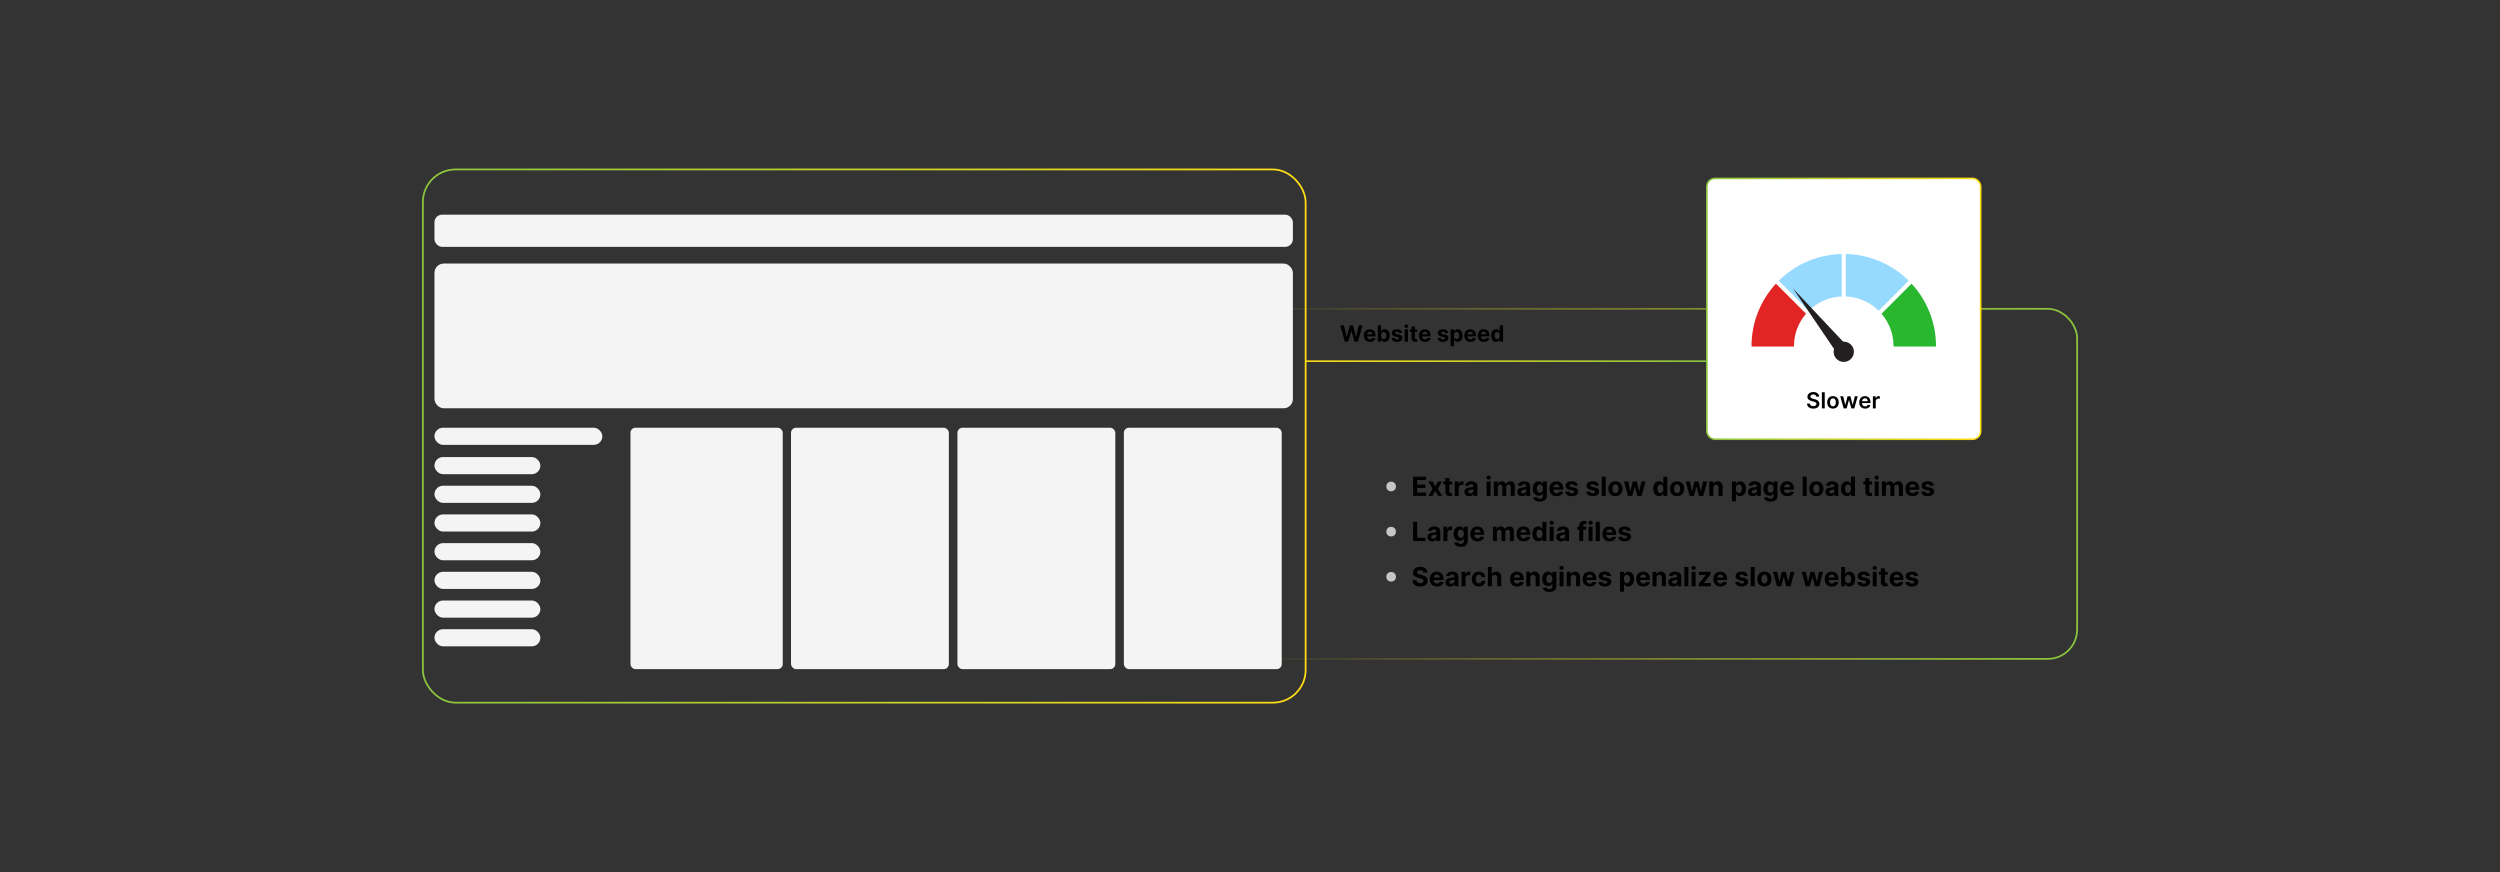 <?xml version="1.0" encoding="UTF-8"?><svg id="a" xmlns="http://www.w3.org/2000/svg" xmlns:xlink="http://www.w3.org/1999/xlink" viewBox="0 0 860 300"><rect x="0" y="0" width="860" height="300" fill="#333333" stroke="none"/><defs><linearGradient id="b" x1="428.713" y1="166.449" x2="714.837" y2="166.449" gradientUnits="userSpaceOnUse"><stop offset="0" stop-color="#ffdd15" stop-opacity="0"/><stop offset="1" stop-color="#8bc53f"/></linearGradient><linearGradient id="c" x1="586.885" y1="106.241" x2="681.62" y2="106.241" gradientUnits="userSpaceOnUse"><stop offset="0" stop-color="#8bc53f"/><stop offset="1" stop-color="#ffdd15"/></linearGradient><linearGradient id="d" x1="145.163" y1="150" x2="449.44" y2="150" xlink:href="#c"/><linearGradient id="e" x1="449.136" y1="124.244" x2="587.162" y2="124.244" gradientUnits="userSpaceOnUse"><stop offset="0" stop-color="#ffdd15"/><stop offset="1" stop-color="#8bc53f"/></linearGradient></defs><rect x="429.017" y="106.241" width="285.516" height="120.416" rx="10.093" ry="10.093" fill="none" stroke="url(#b)" stroke-miterlimit="10" stroke-width=".608"/><rect x="587.162" y="61.378" width="94.181" height="89.725" rx="2.736" ry="2.736" fill="#fff" stroke="url(#c)" stroke-miterlimit="10" stroke-width=".554"/><rect x="145.467" y="58.29" width="303.669" height="183.421" rx="11.244" ry="11.244" fill="none" stroke="url(#d)" stroke-miterlimit="10" stroke-width=".608"/><rect x="149.453" y="73.843" width="295.298" height="11.076" rx="2.639" ry="2.639" fill="#f4f4f4"/><rect x="149.453" y="90.665" width="295.298" height="49.786" rx="3.19" ry="3.19" fill="#f4f4f4"/><rect x="216.884" y="147.134" width="52.378" height="83.052" rx="1.735" ry="1.735" fill="#f4f4f4"/><rect x="272.109" y="147.134" width="54.301" height="83.052" rx="1.767" ry="1.767" fill="#f4f4f4"/><rect x="329.361" y="147.134" width="54.301" height="83.052" rx="1.767" ry="1.767" fill="#f4f4f4"/><rect x="386.613" y="147.134" width="54.301" height="83.052" rx="1.767" ry="1.767" fill="#f4f4f4"/><rect x="149.453" y="147.134" width="57.76" height="5.897" rx="2.949" ry="2.949" fill="#f4f4f4"/><rect x="149.453" y="157.223" width="36.436" height="5.897" rx="2.949" ry="2.949" fill="#f4f4f4"/><rect x="149.453" y="167.093" width="36.436" height="5.897" rx="2.949" ry="2.949" fill="#f4f4f4"/><rect x="149.453" y="176.963" width="36.436" height="5.897" rx="2.949" ry="2.949" fill="#f4f4f4"/><rect x="149.453" y="186.832" width="36.436" height="5.897" rx="2.949" ry="2.949" fill="#f4f4f4"/><rect x="149.453" y="196.702" width="36.436" height="5.897" rx="2.949" ry="2.949" fill="#f4f4f4"/><rect x="149.453" y="206.572" width="36.436" height="5.897" rx="2.949" ry="2.949" fill="#f4f4f4"/><rect x="149.453" y="216.442" width="36.436" height="5.897" rx="2.949" ry="2.949" fill="#f4f4f4"/><path d="M610.927,97.58l10.341,10.341c-2.583,3-4.151,6.903-4.151,11.174v.106h-14.597v-.106c0-8.308,3.183-15.861,8.407-21.515Z" fill="#e22424"/><path d="M611.901,96.563c5.583-5.527,13.2-9.007,21.642-9.19v14.604c-4.405.176-8.379,2.019-11.315,4.913l-10.327-10.327Z" fill="#97daff"/><path d="M656.597,96.563l-10.327,10.327c-2.936-2.894-6.91-4.736-11.315-4.913v-14.604c8.442.183,16.066,3.663,21.642,9.19Z" fill="#97daff"/><path d="M665.985,119.094v.106h-14.604v-.106c0-4.27-1.56-8.174-4.151-11.174l10.348-10.341c5.223,5.654,8.407,13.207,8.407,21.515Z" fill="#29b72f"/><circle cx="634.253" cy="121.014" r="3.489" fill="#231f20"/><polygon points="631.09 120.308 616.797 99.233 634.252 117.774 631.09 120.308" fill="#231f20"/><path d="M462.622,117.525l-1.606-5.612h1.297l.929,3.899h.047l1.024-3.899h1.11l1.022,3.907h.05l.929-3.907h1.296l-1.605,5.612h-1.156l-1.068-3.669h-.044l-1.066,3.669h-1.156Z"/><path d="M471.248,117.607c-.433,0-.805-.088-1.116-.264s-.552-.427-.72-.751-.252-.709-.252-1.152c0-.433.084-.813.252-1.14.168-.327.405-.582.711-.765.307-.183.666-.274,1.079-.274.277,0,.536.044.776.133s.45.222.63.398c.181.177.32.4.421.667s.15.581.15.939v.321h-3.554v-.724h2.455c0-.168-.036-.317-.109-.447-.073-.129-.174-.231-.303-.305-.129-.074-.278-.111-.448-.111-.177,0-.334.041-.47.122-.136.082-.242.19-.319.326s-.116.287-.118.454v.688c0,.208.039.388.117.54.077.151.188.269.33.351.143.083.311.123.507.123.13,0,.248-.019.356-.055.107-.037.199-.092.276-.165.077-.073.135-.163.176-.269l1.079.071c-.055.259-.167.485-.336.678-.169.192-.386.342-.651.449-.267.107-.572.16-.92.16Z"/><path d="M473.963,117.525v-5.612h1.168v2.11h.035c.052-.113.126-.229.224-.347s.226-.216.384-.296.354-.119.591-.119c.307,0,.59.08.849.24.26.16.467.4.622.721.155.32.233.722.233,1.204,0,.47-.075.866-.227,1.188-.15.322-.355.566-.613.731-.259.166-.548.248-.867.248-.227,0-.419-.037-.577-.112-.158-.075-.287-.169-.388-.284-.101-.114-.177-.23-.231-.347h-.052v.674h-1.151ZM475.106,115.421c0,.251.034.469.103.655.069.186.17.331.302.435.132.103.291.155.479.155.19,0,.351-.053.482-.158.131-.105.231-.251.3-.439.068-.187.102-.403.102-.648,0-.243-.033-.457-.102-.641-.067-.185-.167-.329-.298-.433-.132-.104-.294-.156-.485-.156-.19,0-.351.05-.481.151-.13.101-.231.243-.3.427-.069.185-.103.402-.103.652Z"/><path d="M482.346,114.517l-1.068.066c-.019-.091-.058-.174-.118-.248-.06-.074-.14-.133-.237-.178s-.214-.067-.349-.067c-.182,0-.334.038-.458.113-.124.076-.186.177-.186.303,0,.1.04.185.121.255.08.069.218.125.413.167l.762.153c.409.084.715.219.916.406.2.186.301.431.301.734,0,.276-.08.518-.242.726-.162.208-.383.37-.663.486s-.604.174-.969.174c-.558,0-1.001-.116-1.33-.349-.33-.233-.523-.55-.58-.952l1.148-.06c.034.17.118.299.252.388.134.089.305.133.513.133.204,0,.369-.04.494-.119.125-.079.189-.182.19-.308-.002-.106-.046-.193-.134-.262s-.223-.121-.405-.158l-.73-.145c-.411-.082-.717-.225-.916-.428-.2-.203-.301-.461-.301-.775,0-.27.074-.503.221-.699.147-.195.354-.346.622-.452s.581-.159.941-.159c.531,0,.95.112,1.257.337.306.225.484.531.535.918Z"/><path d="M483.765,112.774c-.173,0-.321-.058-.444-.173-.124-.115-.185-.254-.185-.416s.062-.302.186-.418c.124-.116.273-.174.443-.174.174,0,.322.058.445.173.124.115.185.254.185.416s-.061.302-.185.417c-.123.116-.272.174-.445.174ZM483.179,117.525v-4.209h1.167v4.209h-1.167Z"/><path d="M487.518,113.316v.877h-2.535v-.877h2.535ZM485.558,112.308h1.168v3.924c0,.108.016.191.049.251.033.059.079.101.139.124s.128.036.207.036c.055,0,.109-.005.164-.015.055-.01.097-.018.126-.023l.184.869c-.059.019-.141.04-.246.065-.106.025-.235.04-.387.045-.281.011-.527-.026-.738-.112s-.375-.219-.492-.4c-.117-.181-.175-.409-.173-.685v-4.077Z"/><path d="M490.193,117.607c-.433,0-.805-.088-1.116-.264s-.552-.427-.72-.751-.252-.709-.252-1.152c0-.433.084-.813.252-1.14.168-.327.405-.582.711-.765.307-.183.666-.274,1.079-.274.277,0,.536.044.776.133s.45.222.63.398c.181.177.32.4.421.667s.15.581.15.939v.321h-3.554v-.724h2.455c0-.168-.036-.317-.109-.447-.073-.129-.174-.231-.303-.305-.129-.074-.278-.111-.448-.111-.177,0-.334.041-.47.122-.136.082-.242.19-.319.326s-.116.287-.118.454v.688c0,.208.039.388.117.54.077.151.188.269.33.351.143.083.311.123.507.123.13,0,.248-.019.356-.055.107-.037.199-.092.276-.165.077-.073.135-.163.176-.269l1.079.071c-.055.259-.167.485-.336.678-.169.192-.386.342-.651.449-.267.107-.572.16-.92.16Z"/><path d="M498.179,114.517l-1.068.066c-.019-.091-.058-.174-.118-.248-.06-.074-.14-.133-.237-.178s-.214-.067-.349-.067c-.182,0-.334.038-.458.113-.124.076-.186.177-.186.303,0,.1.04.185.121.255.08.069.218.125.413.167l.762.153c.409.084.715.219.916.406.2.186.301.431.301.734,0,.276-.08.518-.242.726-.162.208-.383.37-.663.486s-.604.174-.969.174c-.558,0-1.001-.116-1.33-.349-.33-.233-.523-.55-.58-.952l1.148-.06c.034.17.118.299.252.388.134.089.305.133.513.133.204,0,.369-.04.494-.119.125-.079.189-.182.19-.308-.002-.106-.046-.193-.134-.262s-.223-.121-.405-.158l-.73-.145c-.411-.082-.717-.225-.916-.428-.2-.203-.301-.461-.301-.775,0-.27.074-.503.221-.699.147-.195.354-.346.622-.452s.581-.159.941-.159c.531,0,.95.112,1.257.337.306.225.484.531.535.918Z"/><path d="M499.012,119.103v-5.787h1.151v.707h.052c.051-.113.125-.229.224-.347.098-.118.226-.216.383-.296.158-.08.355-.119.591-.119.307,0,.59.08.85.24.26.16.467.4.622.721.155.32.232.722.232,1.204,0,.47-.075.866-.226,1.188s-.355.566-.614.731c-.258.166-.547.248-.867.248-.227,0-.419-.037-.576-.112-.158-.075-.288-.169-.388-.284-.101-.114-.178-.23-.231-.347h-.036v2.252h-1.167ZM500.154,115.421c0,.251.035.469.104.655.069.186.17.331.301.435.132.103.292.155.479.155.19,0,.352-.053.482-.158.132-.105.231-.251.301-.439.068-.187.102-.403.102-.648,0-.243-.034-.457-.102-.641s-.167-.329-.299-.433-.293-.156-.485-.156c-.19,0-.35.05-.48.151s-.231.243-.3.427c-.069.185-.104.402-.104.652Z"/><path d="M505.81,117.607c-.433,0-.805-.088-1.116-.264s-.552-.427-.72-.751-.252-.709-.252-1.152c0-.433.084-.813.252-1.14.168-.327.405-.582.711-.765.307-.183.666-.274,1.079-.274.277,0,.536.044.776.133s.45.222.63.398c.181.177.32.4.421.667s.15.581.15.939v.321h-3.554v-.724h2.455c0-.168-.036-.317-.109-.447-.073-.129-.174-.231-.303-.305-.129-.074-.278-.111-.448-.111-.177,0-.334.041-.47.122-.136.082-.242.19-.319.326s-.116.287-.118.454v.688c0,.208.039.388.117.54.077.151.188.269.33.351.143.083.311.123.507.123.13,0,.248-.019.356-.055.107-.037.199-.092.276-.165.077-.073.135-.163.176-.269l1.079.071c-.055.259-.167.485-.336.678-.169.192-.386.342-.651.449-.267.107-.572.16-.92.16Z"/><path d="M510.422,117.607c-.433,0-.805-.088-1.116-.264s-.552-.427-.72-.751-.252-.709-.252-1.152c0-.433.084-.813.252-1.14.168-.327.405-.582.711-.765.307-.183.666-.274,1.079-.274.277,0,.536.044.776.133s.45.222.63.398c.181.177.32.4.421.667s.15.581.15.939v.321h-3.554v-.724h2.455c0-.168-.036-.317-.109-.447-.073-.129-.174-.231-.303-.305-.129-.074-.278-.111-.448-.111-.177,0-.334.041-.47.122-.136.082-.242.19-.319.326s-.116.287-.118.454v.688c0,.208.039.388.117.54.077.151.188.269.33.351.143.083.311.123.507.123.13,0,.248-.019.356-.055.107-.037.199-.092.276-.165.077-.073.135-.163.176-.269l1.079.071c-.055.259-.167.485-.336.678-.169.192-.386.342-.651.449-.267.107-.572.16-.92.16Z"/><path d="M514.666,117.594c-.319,0-.608-.083-.867-.248-.259-.165-.463-.409-.613-.731-.151-.322-.227-.718-.227-1.188,0-.482.078-.884.233-1.204.155-.321.361-.561.62-.721.259-.16.542-.24.851-.24.236,0,.433.04.591.119s.286.178.384.296.172.233.224.347h.035v-2.11h1.165v5.612h-1.151v-.674h-.049c-.056.117-.133.233-.231.347-.1.114-.229.209-.387.284-.158.075-.351.112-.577.112ZM515.036,116.665c.189,0,.348-.052.478-.155.13-.103.231-.248.301-.435.07-.186.105-.404.105-.655s-.034-.468-.103-.652c-.069-.184-.17-.327-.302-.427s-.291-.151-.479-.151c-.191,0-.353.052-.485.156-.131.104-.231.248-.298.433-.068.185-.102.398-.102.641,0,.245.034.461.102.648.068.188.168.334.299.439.13.105.292.158.483.158Z"/><path d="M486.109,170.595v-6.62h4.461v1.154h-3.062v1.577h2.832v1.154h-2.832v1.58h3.074v1.154h-4.474Z"/><path d="M492.81,165.63l.911,1.735.935-1.735h1.412l-1.438,2.482,1.478,2.482h-1.406l-.98-1.717-.963,1.717h-1.422l1.474-2.482-1.422-2.482h1.422Z"/><path d="M499.523,165.63v1.034h-2.99v-1.034h2.99ZM497.212,164.44h1.377v4.629c0,.127.019.226.059.295.038.07.093.119.163.147s.151.042.244.042c.065,0,.129-.006.193-.018.065-.012.114-.021.149-.027l.216,1.024c-.068.021-.166.047-.291.076-.124.028-.276.047-.455.053-.332.013-.622-.031-.871-.132-.249-.102-.442-.259-.58-.473-.138-.213-.206-.482-.204-.808v-4.81Z"/><path d="M500.418,170.595v-4.965h1.335v.866h.052c.09-.308.242-.541.455-.7.214-.158.459-.237.737-.237.068,0,.144.005.223.013.08.009.15.021.21.036v1.222c-.065-.019-.153-.037-.268-.052s-.219-.022-.314-.022c-.203,0-.384.043-.542.131-.158.087-.283.208-.375.363s-.137.334-.137.537v2.809h-1.377Z"/><path d="M505.415,170.689c-.316,0-.599-.056-.847-.167-.248-.11-.443-.275-.587-.494-.143-.219-.215-.492-.215-.819,0-.276.051-.508.152-.695s.239-.338.414-.452c.174-.114.373-.2.596-.259.224-.058.458-.099.703-.123.289-.029.521-.059.698-.085.177-.027.305-.067.385-.121.079-.055.119-.134.119-.239v-.019c0-.205-.064-.363-.192-.476-.128-.111-.31-.168-.544-.168-.248,0-.445.055-.592.163-.146.109-.243.245-.291.409l-1.273-.103c.065-.302.191-.562.382-.784.19-.221.435-.391.735-.51.3-.12.648-.18,1.045-.18.276,0,.541.032.794.097s.478.165.676.301c.196.136.352.31.467.521.114.213.171.467.171.762v3.349h-1.306v-.689h-.039c-.079.155-.185.291-.319.408-.134.118-.294.21-.481.275s-.404.099-.65.099ZM505.81,169.738c.202,0,.382-.041.537-.121.154-.081.276-.19.365-.328.088-.139.132-.295.132-.469v-.527c-.043.028-.102.054-.176.076s-.158.043-.251.061-.185.034-.277.049c-.093.014-.177.026-.252.037-.162.023-.303.06-.424.112s-.215.122-.281.209-.101.195-.101.325c0,.188.068.33.206.428.137.099.31.147.521.147Z"/><path d="M512.083,164.99c-.205,0-.38-.068-.525-.204s-.218-.299-.218-.491c0-.191.073-.355.22-.493.146-.137.321-.205.523-.205.205,0,.38.068.525.204s.218.299.218.491c0,.191-.072.355-.218.493-.145.137-.32.205-.525.205ZM511.392,170.595v-4.965h1.377v4.965h-1.377Z"/><path d="M513.867,170.595v-4.965h1.312v.876h.059c.103-.291.275-.52.518-.689.241-.168.529-.252.866-.252.34,0,.63.084.869.254.239.169.398.398.478.686h.052c.101-.284.284-.513.551-.684.266-.171.581-.257.945-.257.463,0,.84.146,1.13.441.29.294.435.71.435,1.249v3.339h-1.374v-3.067c0-.276-.073-.482-.22-.621-.146-.138-.329-.206-.549-.206-.25,0-.445.079-.585.237-.141.158-.211.366-.211.625v3.032h-1.334v-3.097c0-.243-.07-.438-.209-.582s-.321-.216-.548-.216c-.153,0-.29.038-.412.114s-.218.184-.289.32-.106.297-.106.479v2.981h-1.377Z"/><path d="M523.582,170.689c-.316,0-.599-.056-.847-.167-.248-.11-.443-.275-.587-.494-.143-.219-.215-.492-.215-.819,0-.276.051-.508.152-.695s.239-.338.414-.452c.174-.114.373-.2.596-.259.224-.058.458-.099.703-.123.289-.029.521-.059.698-.085.177-.027.305-.067.385-.121.079-.055.119-.134.119-.239v-.019c0-.205-.064-.363-.192-.476-.128-.111-.31-.168-.544-.168-.248,0-.445.055-.592.163-.146.109-.243.245-.291.409l-1.273-.103c.065-.302.191-.562.382-.784.19-.221.435-.391.735-.51.3-.12.648-.18,1.045-.18.276,0,.541.032.794.097s.478.165.676.301c.196.136.352.31.467.521.114.213.171.467.171.762v3.349h-1.306v-.689h-.039c-.079.155-.185.291-.319.408-.134.118-.294.21-.481.275s-.404.099-.65.099ZM523.977,169.738c.202,0,.382-.041.537-.121.154-.081.276-.19.365-.328.088-.139.132-.295.132-.469v-.527c-.043.028-.102.054-.176.076s-.158.043-.251.061-.185.034-.277.049c-.093.014-.177.026-.252.037-.162.023-.303.06-.424.112s-.215.122-.281.209-.101.195-.101.325c0,.188.068.33.206.428.137.099.31.147.521.147Z"/><path d="M529.685,172.56c-.446,0-.828-.06-1.145-.183-.318-.122-.57-.287-.758-.496s-.31-.444-.365-.704l1.273-.172c.038.1.1.191.184.278.084.086.195.155.335.208.139.053.309.079.509.079.3,0,.547-.072.742-.218.194-.145.292-.389.292-.729v-.908h-.058c-.06.138-.151.268-.272.391-.121.123-.276.223-.466.301-.19.077-.416.116-.679.116-.373,0-.712-.087-1.017-.26-.305-.174-.547-.44-.728-.799-.18-.358-.27-.812-.27-1.362,0-.562.092-1.032.274-1.409.184-.377.428-.659.732-.847s.64-.281,1.004-.281c.277,0,.511.047.698.141s.339.21.454.349c.115.14.204.275.267.409h.052v-.834h1.367v5.013c0,.423-.103.776-.31,1.06s-.493.498-.858.642-.785.215-1.259.215ZM529.714,169.489c.222,0,.41-.056.564-.167.154-.11.273-.271.355-.477.083-.208.125-.458.125-.749s-.041-.543-.123-.758c-.082-.214-.2-.381-.355-.499s-.344-.178-.565-.178c-.227,0-.417.06-.572.183-.155.121-.273.29-.352.506-.079.215-.119.464-.119.746,0,.287.04.534.121.742s.198.368.352.481c.153.113.344.17.57.17Z"/><path d="M535.473,170.691c-.51,0-.949-.103-1.316-.311s-.65-.504-.849-.886c-.198-.383-.298-.836-.298-1.359,0-.511.1-.959.298-1.345s.477-.686.839-.901c.36-.216.785-.323,1.272-.323.328,0,.633.052.917.156.283.104.53.262.743.471.212.209.377.472.496.787.118.315.178.685.178,1.106v.379h-4.192v-.854h2.897c0-.198-.044-.374-.13-.527-.086-.152-.205-.273-.356-.36-.152-.087-.328-.131-.529-.131-.209,0-.394.048-.554.144-.161.096-.286.224-.377.384-.091.161-.137.339-.139.535v.811c0,.245.046.458.138.637.091.179.221.316.389.414.168.097.368.145.599.145.152,0,.293-.021.42-.065.127-.043.236-.107.326-.193.091-.086.159-.192.207-.317l1.273.084c-.065.307-.196.573-.396.801-.2.227-.456.403-.769.529-.314.127-.675.19-1.085.19Z"/><path d="M542.781,167.046l-1.26.077c-.021-.107-.068-.205-.14-.292-.07-.088-.164-.157-.279-.211-.115-.053-.253-.079-.412-.079-.213,0-.394.045-.54.135-.146.089-.22.208-.22.356,0,.119.048.219.143.301s.258.147.488.197l.898.181c.482.1.843.259,1.079.478.237.22.355.509.355.866,0,.326-.095.611-.286.856-.19.246-.451.438-.782.574-.33.137-.711.205-1.143.205-.657,0-1.18-.138-1.568-.412-.39-.274-.617-.649-.684-1.123l1.353-.071c.041.2.141.352.298.457s.358.157.605.157c.241,0,.435-.047.583-.141s.223-.215.225-.363c-.002-.125-.055-.229-.158-.309-.103-.081-.263-.144-.478-.186l-.859-.171c-.485-.097-.846-.266-1.081-.504-.236-.239-.354-.545-.354-.915,0-.319.087-.594.261-.824.173-.231.418-.408.733-.533s.685-.188,1.11-.188c.627,0,1.121.133,1.481.398.361.265.572.626.632,1.083Z"/><path d="M550.005,167.046l-1.26.077c-.021-.107-.068-.205-.14-.292-.07-.088-.164-.157-.279-.211-.115-.053-.253-.079-.412-.079-.213,0-.394.045-.54.135-.146.089-.22.208-.22.356,0,.119.048.219.143.301s.258.147.488.197l.898.181c.482.1.843.259,1.079.478.237.22.355.509.355.866,0,.326-.095.611-.286.856-.19.246-.451.438-.782.574-.33.137-.711.205-1.143.205-.657,0-1.18-.138-1.568-.412-.39-.274-.617-.649-.684-1.123l1.353-.071c.041.2.141.352.298.457s.358.157.605.157c.241,0,.435-.047.583-.141s.223-.215.225-.363c-.002-.125-.055-.229-.158-.309-.103-.081-.263-.144-.478-.186l-.859-.171c-.485-.097-.846-.266-1.081-.504-.236-.239-.354-.545-.354-.915,0-.319.087-.594.261-.824.173-.231.418-.408.733-.533s.685-.188,1.11-.188c.627,0,1.121.133,1.481.398.361.265.572.626.632,1.083Z"/><path d="M552.365,163.975v6.62h-1.377v-6.62h1.377Z"/><path d="M555.707,170.691c-.503,0-.936-.107-1.302-.321-.365-.215-.646-.515-.845-.898-.198-.385-.298-.831-.298-1.34,0-.513.1-.962.298-1.347s.479-.684.845-.898c.365-.214.799-.321,1.302-.321.502,0,.935.107,1.301.321.365.215.646.514.845.898s.298.834.298,1.347c0,.509-.1.955-.298,1.34-.198.384-.479.684-.845.898-.365.214-.799.321-1.301.321ZM555.713,169.625c.229,0,.419-.065.572-.195.153-.131.269-.309.348-.535.078-.227.118-.483.118-.772s-.04-.547-.118-.772c-.079-.227-.194-.405-.348-.537-.153-.131-.344-.197-.572-.197-.231,0-.424.066-.58.197-.156.132-.273.31-.352.537-.078.226-.117.483-.117.772s.039.546.117.772c.079.227.196.404.352.535.156.13.35.195.58.195Z"/><path d="M560.028,170.595l-1.352-4.965h1.394l.769,3.336h.046l.801-3.336h1.367l.815,3.316h.042l.757-3.316h1.39l-1.348,4.965h-1.458l-.853-3.122h-.061l-.854,3.122h-1.454Z"/><path d="M570.727,170.675c-.377,0-.718-.097-1.023-.292-.305-.195-.546-.482-.724-.863-.178-.38-.267-.847-.267-1.401,0-.568.092-1.042.274-1.42.184-.378.428-.661.732-.851.305-.189.64-.282,1.004-.282.277,0,.51.047.696.141s.337.21.452.349c.115.14.203.275.264.409h.042v-2.489h1.374v6.62h-1.357v-.795h-.059c-.065.138-.155.273-.273.408-.117.135-.27.246-.455.335-.186.088-.413.132-.681.132ZM571.163,169.579c.222,0,.41-.06.564-.183.154-.121.273-.292.355-.512s.125-.477.125-.772-.041-.552-.123-.769-.2-.386-.355-.504-.344-.178-.565-.178c-.227,0-.417.061-.572.184-.155.123-.273.294-.352.511-.079.218-.119.47-.119.757,0,.289.04.543.121.765.081.221.198.393.352.517.153.124.344.185.57.185Z"/><path d="M576.923,170.691c-.503,0-.936-.107-1.302-.321-.365-.215-.646-.515-.845-.898-.198-.385-.298-.831-.298-1.34,0-.513.1-.962.298-1.347s.479-.684.845-.898c.365-.214.799-.321,1.302-.321.502,0,.935.107,1.301.321.365.215.646.514.845.898s.298.834.298,1.347c0,.509-.1.955-.298,1.34-.198.384-.479.684-.845.898-.365.214-.799.321-1.301.321ZM576.929,169.625c.229,0,.419-.065.572-.195.153-.131.269-.309.348-.535.078-.227.118-.483.118-.772s-.04-.547-.118-.772c-.079-.227-.194-.405-.348-.537-.153-.131-.344-.197-.572-.197-.231,0-.424.066-.58.197-.156.132-.273.31-.352.537-.078.226-.117.483-.117.772s.039.546.117.772c.079.227.196.404.352.535.156.13.35.195.58.195Z"/><path d="M581.244,170.595l-1.352-4.965h1.394l.769,3.336h.046l.801-3.336h1.367l.815,3.316h.042l.757-3.316h1.39l-1.348,4.965h-1.458l-.853-3.122h-.061l-.854,3.122h-1.454Z"/><path d="M589.379,167.725v2.87h-1.377v-4.965h1.312v.876h.059c.11-.289.294-.518.553-.686.259-.17.572-.254.94-.254.345,0,.645.075.901.226.257.151.456.366.599.645.142.279.213.611.213.997v3.161h-1.377v-2.916c.002-.304-.075-.541-.232-.712-.157-.172-.374-.258-.649-.258-.185,0-.349.04-.49.12-.141.08-.251.195-.329.348-.079.151-.119.334-.121.548Z"/><path d="M595.773,172.456v-6.826h1.357v.834h.061c.06-.134.147-.27.263-.409.115-.139.267-.255.453-.349s.418-.141.696-.141c.362,0,.696.094,1.002.282.306.19.551.473.733.851.184.378.275.852.275,1.42,0,.555-.089,1.022-.267,1.401-.178.381-.42.668-.725.863s-.645.292-1.022.292c-.268,0-.494-.044-.681-.132-.186-.089-.339-.2-.457-.335-.119-.135-.209-.271-.272-.408h-.042v2.656h-1.377ZM597.12,168.112c0,.295.041.553.123.772.081.22.2.391.355.512.155.122.344.183.565.183.224,0,.413-.061.568-.185s.273-.296.354-.517c.081-.222.121-.476.121-.765,0-.287-.04-.539-.12-.757-.079-.217-.196-.388-.352-.511-.155-.122-.346-.184-.572-.184-.225,0-.413.06-.567.178s-.273.286-.353.504c-.082.218-.123.475-.123.769Z"/><path d="M602.943,170.689c-.316,0-.599-.056-.847-.167-.248-.11-.443-.275-.587-.494-.143-.219-.215-.492-.215-.819,0-.276.051-.508.152-.695s.239-.338.414-.452c.174-.114.373-.2.596-.259.224-.058.458-.099.703-.123.289-.029.521-.059.698-.085.177-.027.305-.067.385-.121.079-.055.119-.134.119-.239v-.019c0-.205-.064-.363-.192-.476-.128-.111-.31-.168-.544-.168-.248,0-.445.055-.592.163-.146.109-.243.245-.291.409l-1.273-.103c.065-.302.191-.562.382-.784.19-.221.435-.391.735-.51.3-.12.648-.18,1.045-.18.276,0,.541.032.794.097s.478.165.676.301c.196.136.352.31.467.521.114.213.171.467.171.762v3.349h-1.306v-.689h-.039c-.079.155-.185.291-.319.408-.134.118-.294.21-.481.275s-.404.099-.65.099ZM603.338,169.738c.202,0,.382-.041.537-.121.154-.081.276-.19.365-.328.088-.139.132-.295.132-.469v-.527c-.043.028-.102.054-.176.076s-.158.043-.251.061-.185.034-.277.049c-.093.014-.177.026-.252.037-.162.023-.303.06-.424.112s-.215.122-.281.209-.101.195-.101.325c0,.188.068.33.206.428.137.099.31.147.521.147Z"/><path d="M609.046,172.56c-.446,0-.828-.06-1.145-.183-.318-.122-.57-.287-.758-.496s-.31-.444-.365-.704l1.273-.172c.038.1.1.191.184.278.084.086.195.155.335.208.139.053.309.079.509.079.3,0,.547-.072.742-.218.194-.145.292-.389.292-.729v-.908h-.058c-.06.138-.151.268-.272.391-.121.123-.276.223-.466.301-.19.077-.416.116-.679.116-.373,0-.712-.087-1.017-.26-.305-.174-.547-.44-.728-.799-.18-.358-.27-.812-.27-1.362,0-.562.092-1.032.274-1.409.184-.377.428-.659.732-.847s.64-.281,1.004-.281c.277,0,.511.047.698.141s.339.21.454.349c.115.14.204.275.267.409h.052v-.834h1.367v5.013c0,.423-.103.776-.31,1.06s-.493.498-.858.642-.785.215-1.259.215ZM609.075,169.489c.222,0,.41-.056.564-.167.154-.11.273-.271.355-.477.083-.208.125-.458.125-.749s-.041-.543-.123-.758c-.082-.214-.2-.381-.355-.499s-.344-.178-.565-.178c-.227,0-.417.06-.572.183-.155.121-.273.29-.352.506-.079.215-.119.464-.119.746,0,.287.04.534.121.742s.198.368.352.481c.153.113.344.17.57.17Z"/><path d="M614.834,170.691c-.51,0-.949-.103-1.316-.311s-.65-.504-.849-.886c-.198-.383-.298-.836-.298-1.359,0-.511.1-.959.298-1.345s.477-.686.839-.901c.36-.216.785-.323,1.272-.323.328,0,.633.052.917.156.283.104.53.262.743.471.212.209.377.472.496.787.118.315.178.685.178,1.106v.379h-4.192v-.854h2.897c0-.198-.044-.374-.13-.527-.086-.152-.205-.273-.356-.36-.152-.087-.328-.131-.529-.131-.209,0-.394.048-.554.144-.161.096-.286.224-.377.384-.091.161-.137.339-.139.535v.811c0,.245.046.458.138.637.091.179.221.316.389.414.168.097.368.145.599.145.152,0,.293-.021.42-.065.127-.043.236-.107.326-.193.091-.086.159-.192.207-.317l1.273.084c-.065.307-.196.573-.396.801-.2.227-.456.403-.769.529-.314.127-.675.19-1.085.19Z"/><path d="M621.5,163.975v6.62h-1.377v-6.62h1.377Z"/><path d="M624.842,170.691c-.503,0-.936-.107-1.302-.321-.365-.215-.646-.515-.845-.898-.198-.385-.298-.831-.298-1.34,0-.513.1-.962.298-1.347s.479-.684.845-.898c.365-.214.799-.321,1.302-.321.502,0,.935.107,1.301.321.365.215.646.514.845.898s.298.834.298,1.347c0,.509-.1.955-.298,1.34-.198.384-.479.684-.845.898-.365.214-.799.321-1.301.321ZM624.848,169.625c.229,0,.419-.065.572-.195.153-.131.269-.309.348-.535.078-.227.118-.483.118-.772s-.04-.547-.118-.772c-.079-.227-.194-.405-.348-.537-.153-.131-.344-.197-.572-.197-.231,0-.424.066-.58.197-.156.132-.273.31-.352.537-.078.226-.117.483-.117.772s.039.546.117.772c.079.227.196.404.352.535.156.13.35.195.58.195Z"/><path d="M629.599,170.689c-.316,0-.599-.056-.847-.167-.248-.11-.443-.275-.587-.494-.143-.219-.215-.492-.215-.819,0-.276.051-.508.152-.695s.239-.338.414-.452c.174-.114.373-.2.596-.259.224-.058.458-.099.703-.123.289-.029.521-.059.698-.085.177-.027.305-.067.385-.121.079-.055.119-.134.119-.239v-.019c0-.205-.064-.363-.192-.476-.128-.111-.31-.168-.544-.168-.248,0-.445.055-.592.163-.146.109-.243.245-.291.409l-1.273-.103c.065-.302.191-.562.382-.784.19-.221.435-.391.735-.51.3-.12.648-.18,1.045-.18.276,0,.541.032.794.097s.478.165.676.301c.196.136.352.31.467.521.114.213.171.467.171.762v3.349h-1.306v-.689h-.039c-.079.155-.185.291-.319.408-.134.118-.294.21-.481.275s-.404.099-.65.099ZM629.993,169.738c.202,0,.382-.041.537-.121.154-.081.276-.19.365-.328.088-.139.132-.295.132-.469v-.527c-.043.028-.102.054-.176.076s-.158.043-.251.061-.185.034-.277.049c-.093.014-.177.026-.252.037-.162.023-.303.06-.424.112s-.215.122-.281.209-.101.195-.101.325c0,.188.068.33.206.428.137.099.31.147.521.147Z"/><path d="M635.294,170.675c-.377,0-.718-.097-1.023-.292-.305-.195-.546-.482-.724-.863-.178-.38-.267-.847-.267-1.401,0-.568.092-1.042.274-1.42.184-.378.428-.661.732-.851.305-.189.64-.282,1.004-.282.277,0,.51.047.696.141s.337.21.452.349c.115.14.203.275.264.409h.042v-2.489h1.374v6.62h-1.357v-.795h-.059c-.065.138-.155.273-.273.408-.117.135-.27.246-.455.335-.186.088-.413.132-.681.132ZM635.731,169.579c.222,0,.41-.06.564-.183.154-.121.273-.292.355-.512s.125-.477.125-.772-.041-.552-.123-.769-.2-.386-.355-.504-.344-.178-.565-.178c-.227,0-.417.061-.572.184-.155.123-.273.294-.352.511-.079.218-.119.47-.119.757,0,.289.04.543.121.765.081.221.198.393.352.517.153.124.344.185.57.185Z"/><path d="M643.998,165.63v1.034h-2.99v-1.034h2.99ZM641.687,164.44h1.377v4.629c0,.127.019.226.059.295.038.07.093.119.163.147s.151.042.244.042c.065,0,.129-.006.193-.018.065-.012.114-.021.149-.027l.216,1.024c-.068.021-.166.047-.291.076-.124.028-.276.047-.455.053-.332.013-.622-.031-.871-.132-.249-.102-.442-.259-.58-.473-.138-.213-.206-.482-.204-.808v-4.81Z"/><path d="M645.585,164.99c-.205,0-.38-.068-.525-.204s-.218-.299-.218-.491c0-.191.073-.355.22-.493.146-.137.321-.205.523-.205.205,0,.38.068.525.204s.218.299.218.491c0,.191-.072.355-.218.493-.145.137-.32.205-.525.205ZM644.894,170.595v-4.965h1.377v4.965h-1.377Z"/><path d="M647.369,170.595v-4.965h1.312v.876h.059c.103-.291.275-.52.518-.689.241-.168.529-.252.866-.252.34,0,.63.084.869.254.239.169.398.398.478.686h.052c.101-.284.284-.513.551-.684.266-.171.581-.257.945-.257.463,0,.84.146,1.13.441.29.294.435.71.435,1.249v3.339h-1.374v-3.067c0-.276-.073-.482-.22-.621-.146-.138-.329-.206-.549-.206-.25,0-.445.079-.585.237-.141.158-.211.366-.211.625v3.032h-1.334v-3.097c0-.243-.07-.438-.209-.582s-.321-.216-.548-.216c-.153,0-.29.038-.412.114s-.218.184-.289.32-.106.297-.106.479v2.981h-1.377Z"/><path d="M657.931,170.691c-.51,0-.949-.103-1.316-.311s-.65-.504-.849-.886c-.198-.383-.298-.836-.298-1.359,0-.511.1-.959.298-1.345s.477-.686.839-.901c.36-.216.785-.323,1.272-.323.328,0,.633.052.917.156.283.104.53.262.743.471.212.209.377.472.496.787.118.315.178.685.178,1.106v.379h-4.192v-.854h2.897c0-.198-.044-.374-.13-.527-.086-.152-.205-.273-.356-.36-.152-.087-.328-.131-.529-.131-.209,0-.394.048-.554.144-.161.096-.286.224-.377.384-.091.161-.137.339-.139.535v.811c0,.245.046.458.138.637.091.179.221.316.389.414.168.097.368.145.599.145.152,0,.293-.021.42-.065.127-.043.236-.107.326-.193.091-.086.159-.192.207-.317l1.273.084c-.065.307-.196.573-.396.801-.2.227-.456.403-.769.529-.314.127-.675.19-1.085.19Z"/><path d="M665.239,167.046l-1.26.077c-.021-.107-.068-.205-.14-.292-.07-.088-.164-.157-.279-.211-.115-.053-.253-.079-.412-.079-.213,0-.394.045-.54.135-.146.089-.22.208-.22.356,0,.119.048.219.143.301s.258.147.488.197l.898.181c.482.1.843.259,1.079.478.237.22.355.509.355.866,0,.326-.095.611-.286.856-.19.246-.451.438-.782.574-.33.137-.711.205-1.143.205-.657,0-1.18-.138-1.568-.412-.39-.274-.617-.649-.684-1.123l1.353-.071c.041.2.141.352.298.457s.358.157.605.157c.241,0,.435-.047.583-.141s.223-.215.225-.363c-.002-.125-.055-.229-.158-.309-.103-.081-.263-.144-.478-.186l-.859-.171c-.485-.097-.846-.266-1.081-.504-.236-.239-.354-.545-.354-.915,0-.319.087-.594.261-.824.173-.231.418-.408.733-.533s.685-.188,1.11-.188c.627,0,1.121.133,1.481.398.361.265.572.626.632,1.083Z"/><path d="M624.832,136.452c-.024-.237-.131-.421-.318-.553-.186-.132-.43-.198-.728-.198-.21,0-.39.032-.54.095-.149.063-.265.149-.344.257-.08.108-.12.232-.122.372,0,.116.026.216.08.301.053.085.126.157.218.215.093.059.194.108.307.148s.225.073.339.1l.52.13c.21.049.412.115.606.198.193.083.368.188.522.315.155.127.277.279.367.459.091.179.136.388.136.629,0,.325-.083.611-.249.858s-.406.439-.72.577c-.314.139-.692.207-1.138.207-.432,0-.807-.067-1.123-.201-.317-.134-.565-.329-.743-.585s-.274-.569-.289-.938h.99c.014.193.073.354.179.482.104.128.241.224.41.288.169.063.358.095.568.095.219,0,.411-.033.576-.099.165-.066.295-.158.389-.276.094-.118.142-.257.144-.416-.002-.144-.044-.264-.127-.359-.083-.095-.199-.174-.349-.238-.149-.065-.323-.122-.521-.172l-.632-.163c-.457-.118-.818-.296-1.083-.536-.265-.239-.398-.558-.398-.956,0-.327.089-.613.268-.859.178-.246.42-.436.728-.573.308-.136.655-.205,1.044-.205.394,0,.739.068,1.037.205.297.137.53.325.7.567.17.241.258.518.264.831h-.969Z"/><path d="M627.708,134.926v5.552h-.981v-5.552h.981Z"/><path d="M630.533,140.56c-.406,0-.759-.09-1.057-.269-.299-.179-.529-.429-.693-.751-.163-.322-.245-.698-.245-1.128s.082-.807.245-1.13c.164-.323.395-.575.693-.753.298-.179.65-.269,1.057-.269.407,0,.76.089,1.058.269.298.179.529.43.692.753.164.324.245.7.245,1.13s-.081.806-.245,1.128c-.163.322-.395.572-.692.751-.298.179-.65.269-1.058.269ZM630.539,139.773c.221,0,.404-.06.553-.183s.259-.286.332-.492.11-.435.11-.689c0-.255-.037-.486-.11-.693s-.184-.372-.332-.495-.332-.185-.553-.185c-.227,0-.414.061-.562.185-.149.123-.261.288-.334.495s-.109.438-.109.693c0,.253.036.482.109.689s.185.37.334.492c.148.122.336.183.562.183Z"/><path d="M634.217,140.478l-1.176-4.164h1l.731,2.928h.038l.748-2.928h.99l.748,2.912h.041l.721-2.912h1.003l-1.179,4.164h-1.022l-.781-2.814h-.057l-.78,2.814h-1.025Z"/><path d="M641.594,140.56c-.417,0-.777-.087-1.08-.262s-.535-.422-.698-.743-.244-.699-.244-1.135c0-.428.082-.805.245-1.129.164-.325.393-.578.688-.759s.641-.273,1.038-.273c.257,0,.5.041.729.123.229.082.431.209.606.381.177.171.315.39.417.655.101.265.151.58.151.944v.301h-3.413v-.662h2.473c-.002-.188-.043-.355-.122-.503-.08-.147-.19-.263-.332-.348-.143-.085-.307-.127-.495-.127-.2,0-.377.048-.528.145-.152.097-.27.223-.353.379s-.127.328-.129.514v.578c0,.242.044.449.133.622.088.172.212.305.371.396.159.091.346.137.559.137.143,0,.272-.021.388-.061.115-.041.216-.101.301-.18s.149-.178.192-.295l.916.103c-.058.242-.167.453-.329.633s-.368.319-.619.417-.539.148-.862.148Z"/><path d="M644.274,140.478v-4.164h.952v.694h.043c.076-.24.207-.426.392-.557.185-.131.398-.196.636-.196.055,0,.115.002.184.007.067.004.124.011.169.02v.903c-.041-.014-.107-.027-.196-.039-.09-.012-.176-.018-.259-.018-.179,0-.34.038-.481.115-.142.077-.254.183-.335.318s-.122.292-.122.469v2.448h-.981Z"/><line x1="449.136" y1="124.244" x2="587.162" y2="124.244" fill="none" stroke="url(#e)" stroke-miterlimit="10" stroke-width=".554"/><circle cx="478.548" cy="167.349" r="1.653" fill="#c6c6c6"/><path d="M486.109,186.13v-6.62h1.399v5.466h2.838v1.154h-4.237Z"/><path d="M492.664,186.224c-.316,0-.599-.056-.847-.167-.248-.11-.443-.275-.587-.494-.143-.219-.215-.492-.215-.819,0-.276.051-.508.152-.695s.239-.338.414-.452c.174-.114.373-.2.596-.259.224-.058.458-.099.703-.123.289-.029.521-.059.698-.085.177-.027.305-.067.385-.121.079-.055.119-.134.119-.239v-.019c0-.205-.064-.363-.192-.476-.128-.111-.31-.168-.544-.168-.248,0-.445.055-.592.163-.146.109-.243.245-.291.409l-1.273-.103c.065-.302.191-.562.382-.784.19-.221.435-.391.735-.51.3-.12.648-.18,1.045-.18.276,0,.541.032.794.097s.478.165.676.301c.196.136.352.31.467.521.114.213.171.467.171.762v3.349h-1.306v-.689h-.039c-.079.155-.185.291-.319.408-.134.118-.294.21-.481.275s-.404.099-.65.099ZM493.059,185.273c.202,0,.382-.041.537-.121.154-.081.276-.19.365-.328.088-.139.132-.295.132-.469v-.527c-.043.028-.102.054-.176.076s-.158.043-.251.061-.185.034-.277.049c-.093.014-.177.026-.252.037-.162.023-.303.06-.424.112s-.215.122-.281.209-.101.195-.101.325c0,.188.068.33.206.428.137.099.31.147.521.147Z"/><path d="M496.53,186.13v-4.965h1.335v.866h.052c.09-.308.242-.541.455-.7.214-.158.459-.237.737-.237.068,0,.144.005.223.013.08.009.15.021.21.036v1.222c-.065-.019-.153-.037-.268-.052s-.219-.022-.314-.022c-.203,0-.384.043-.542.131-.158.087-.283.208-.375.363s-.137.334-.137.537v2.809h-1.377Z"/><path d="M502.486,188.095c-.446,0-.828-.06-1.145-.183-.318-.122-.57-.287-.758-.496s-.31-.444-.365-.704l1.273-.172c.038.1.1.191.184.278.084.086.195.155.335.208.139.053.309.079.509.079.3,0,.547-.072.742-.218.194-.145.292-.389.292-.729v-.908h-.058c-.06.138-.151.268-.272.391-.121.123-.276.223-.466.301-.19.077-.416.116-.679.116-.373,0-.712-.087-1.017-.26-.305-.174-.547-.44-.728-.799-.18-.358-.27-.812-.27-1.362,0-.562.092-1.032.274-1.409.184-.377.428-.659.732-.847s.64-.281,1.004-.281c.277,0,.511.047.698.141s.339.21.454.349c.115.14.204.275.267.409h.052v-.834h1.367v5.013c0,.423-.103.776-.31,1.06s-.493.498-.858.642-.785.215-1.259.215ZM502.516,185.024c.222,0,.41-.056.564-.167.154-.11.273-.271.355-.477.083-.208.125-.458.125-.749s-.041-.543-.123-.758c-.082-.214-.2-.381-.355-.499s-.344-.178-.565-.178c-.227,0-.417.06-.572.183-.155.121-.273.29-.352.506-.079.215-.119.464-.119.746,0,.287.04.534.121.742s.198.368.352.481c.153.113.344.17.57.17Z"/><path d="M508.274,186.227c-.51,0-.949-.103-1.316-.311s-.65-.504-.849-.886c-.198-.383-.298-.836-.298-1.359,0-.511.1-.959.298-1.345s.477-.686.839-.901c.36-.216.785-.323,1.272-.323.328,0,.633.052.917.156.283.104.53.262.743.471.212.209.377.472.496.787.118.315.178.685.178,1.106v.379h-4.192v-.854h2.897c0-.198-.044-.374-.13-.527-.086-.152-.205-.273-.356-.36-.152-.087-.328-.131-.529-.131-.209,0-.394.048-.554.144-.161.096-.286.224-.377.384-.091.161-.137.339-.139.535v.811c0,.245.046.458.138.637.091.179.221.316.389.414.168.097.368.145.599.145.152,0,.293-.021.42-.065.127-.043.236-.107.326-.193.091-.086.159-.192.207-.317l1.273.084c-.065.307-.196.573-.396.801-.2.227-.456.403-.769.529-.314.127-.675.19-1.085.19Z"/><path d="M513.563,186.13v-4.965h1.312v.876h.059c.103-.291.275-.52.518-.689.241-.168.529-.252.866-.252.34,0,.63.084.869.254.239.169.398.398.478.686h.052c.101-.284.284-.513.551-.684.266-.171.581-.257.945-.257.463,0,.84.146,1.13.441.29.294.435.71.435,1.249v3.339h-1.374v-3.067c0-.276-.073-.482-.22-.621-.146-.138-.329-.206-.549-.206-.25,0-.445.079-.585.237-.141.158-.211.366-.211.625v3.032h-1.334v-3.097c0-.243-.07-.438-.209-.582s-.321-.216-.548-.216c-.153,0-.29.038-.412.114s-.218.184-.289.32-.106.297-.106.479v2.981h-1.377Z"/><path d="M524.125,186.227c-.51,0-.949-.103-1.316-.311s-.65-.504-.849-.886c-.198-.383-.298-.836-.298-1.359,0-.511.1-.959.298-1.345s.477-.686.839-.901c.36-.216.785-.323,1.272-.323.328,0,.633.052.917.156.283.104.53.262.743.471.212.209.377.472.496.787.118.315.178.685.178,1.106v.379h-4.192v-.854h2.897c0-.198-.044-.374-.13-.527-.086-.152-.205-.273-.356-.36-.152-.087-.328-.131-.529-.131-.209,0-.394.048-.554.144-.161.096-.286.224-.377.384-.091.161-.137.339-.139.535v.811c0,.245.046.458.138.637.091.179.221.316.389.414.168.097.368.145.599.145.152,0,.293-.021.42-.065.127-.043.236-.107.326-.193.091-.086.159-.192.207-.317l1.273.084c-.065.307-.196.573-.396.801-.2.227-.456.403-.769.529-.314.127-.675.19-1.085.19Z"/><path d="M529.132,186.21c-.377,0-.718-.097-1.023-.292-.305-.195-.546-.482-.724-.863-.178-.38-.267-.847-.267-1.401,0-.568.092-1.042.274-1.42.184-.378.428-.661.732-.851.305-.189.64-.282,1.004-.282.277,0,.51.047.696.141s.337.21.452.349c.115.14.203.275.264.409h.042v-2.489h1.374v6.62h-1.357v-.795h-.059c-.065.138-.155.273-.273.408-.117.135-.27.246-.455.335-.186.088-.413.132-.681.132ZM529.568,185.114c.222,0,.41-.06.564-.183.154-.121.273-.292.355-.512s.125-.477.125-.772-.041-.552-.123-.769-.2-.386-.355-.504-.344-.178-.565-.178c-.227,0-.417.061-.572.184-.155.123-.273.294-.352.511-.079.218-.119.47-.119.757,0,.289.04.543.121.765.081.221.198.393.352.517.153.124.344.185.57.185Z"/><path d="M533.776,180.525c-.205,0-.38-.068-.525-.204s-.218-.299-.218-.491c0-.191.073-.355.22-.493.146-.137.321-.205.523-.205.205,0,.38.068.525.204s.218.299.218.491c0,.191-.072.355-.218.493-.145.137-.32.205-.525.205ZM533.085,186.13v-4.965h1.377v4.965h-1.377Z"/><path d="M536.977,186.224c-.316,0-.599-.056-.847-.167-.248-.11-.443-.275-.587-.494-.143-.219-.215-.492-.215-.819,0-.276.051-.508.152-.695s.239-.338.414-.452c.174-.114.373-.2.596-.259.224-.058.458-.099.703-.123.289-.029.521-.059.698-.085.177-.027.305-.067.385-.121.079-.055.119-.134.119-.239v-.019c0-.205-.064-.363-.192-.476-.128-.111-.31-.168-.544-.168-.248,0-.445.055-.592.163-.146.109-.243.245-.291.409l-1.273-.103c.065-.302.191-.562.382-.784.19-.221.435-.391.735-.51.3-.12.648-.18,1.045-.18.276,0,.541.032.794.097s.478.165.676.301c.196.136.352.31.467.521.114.213.171.467.171.762v3.349h-1.306v-.689h-.039c-.079.155-.185.291-.319.408-.134.118-.294.21-.481.275s-.404.099-.65.099ZM537.371,185.273c.202,0,.382-.041.537-.121.154-.081.276-.19.365-.328.088-.139.132-.295.132-.469v-.527c-.043.028-.102.054-.176.076s-.158.043-.251.061-.185.034-.277.049c-.093.014-.177.026-.252.037-.162.023-.303.06-.424.112s-.215.122-.281.209-.101.195-.101.325c0,.188.068.33.206.428.137.099.31.147.521.147Z"/><path d="M545.622,181.165v1.034h-3.063v-1.034h3.063ZM543.26,186.13v-5.323c0-.36.07-.658.212-.895.141-.237.334-.415.58-.533.246-.119.524-.178.837-.178.211,0,.404.016.58.048s.307.061.393.088l-.245,1.034c-.054-.018-.12-.033-.199-.049-.078-.015-.158-.022-.24-.022-.203,0-.344.047-.424.141-.079.094-.119.225-.119.393v5.298h-1.374Z"/><path d="M547.154,180.525c-.205,0-.38-.068-.525-.204s-.218-.299-.218-.491c0-.191.073-.355.22-.493.146-.137.321-.205.523-.205.205,0,.38.068.525.204s.218.299.218.491c0,.191-.072.355-.218.493-.145.137-.32.205-.525.205ZM546.463,186.13v-4.965h1.377v4.965h-1.377Z"/><path d="M550.315,179.51v6.62h-1.377v-6.62h1.377Z"/><path d="M553.676,186.227c-.51,0-.949-.103-1.316-.311s-.65-.504-.849-.886c-.198-.383-.298-.836-.298-1.359,0-.511.1-.959.298-1.345s.477-.686.839-.901c.36-.216.785-.323,1.272-.323.328,0,.633.052.917.156.283.104.53.262.743.471.212.209.377.472.496.787.118.315.178.685.178,1.106v.379h-4.192v-.854h2.897c0-.198-.044-.374-.13-.527-.086-.152-.205-.273-.356-.36-.152-.087-.328-.131-.529-.131-.209,0-.394.048-.554.144-.161.096-.286.224-.377.384-.091.161-.137.339-.139.535v.811c0,.245.046.458.138.637.091.179.221.316.389.414.168.097.368.145.599.145.152,0,.293-.021.42-.065.127-.043.236-.107.326-.193.091-.086.159-.192.207-.317l1.273.084c-.065.307-.196.573-.396.801-.2.227-.456.403-.769.529-.314.127-.675.19-1.085.19Z"/><path d="M560.984,182.581l-1.26.077c-.021-.107-.068-.205-.14-.292-.07-.088-.164-.157-.279-.211-.115-.053-.253-.079-.412-.079-.213,0-.394.045-.54.135-.146.089-.22.208-.22.356,0,.119.048.219.143.301s.258.147.488.197l.898.181c.482.1.843.259,1.079.478.237.22.355.509.355.866,0,.326-.095.611-.286.856-.19.246-.451.438-.782.574-.33.137-.711.205-1.143.205-.657,0-1.18-.138-1.568-.412-.39-.274-.617-.649-.684-1.123l1.353-.071c.041.2.141.352.298.457s.358.157.605.157c.241,0,.435-.047.583-.141s.223-.215.225-.363c-.002-.125-.055-.229-.158-.309-.103-.081-.263-.144-.478-.186l-.859-.171c-.485-.097-.846-.266-1.081-.504-.236-.239-.354-.545-.354-.915,0-.319.087-.594.261-.824.173-.231.418-.408.733-.533s.685-.188,1.11-.188c.627,0,1.121.133,1.481.398.361.265.572.626.632,1.083Z"/><circle cx="478.548" cy="182.884" r="1.653" fill="#c6c6c6"/><path d="M489.7,196.949c-.025-.261-.137-.463-.333-.607-.195-.144-.462-.217-.798-.217-.229,0-.422.032-.579.096s-.277.151-.36.264-.124.239-.124.381c-.005.119.021.223.076.31.055.089.131.164.228.228s.209.119.336.165c.127.047.263.086.407.118l.595.143c.289.065.554.15.795.258.242.108.451.24.628.398.176.158.314.343.412.557.098.213.147.458.149.733-.002.405-.104.756-.309,1.052-.203.297-.496.526-.879.689-.383.163-.843.244-1.382.244-.534,0-.999-.082-1.395-.245-.396-.164-.703-.407-.925-.73-.221-.321-.336-.721-.347-1.197h1.353c.016.222.08.407.192.555.113.147.266.258.456.333.19.074.407.111.648.111.236,0,.443-.034.618-.103.176-.069.312-.165.409-.288.097-.122.145-.264.145-.423,0-.148-.044-.273-.131-.375s-.215-.188-.381-.259c-.168-.071-.372-.136-.613-.194l-.721-.181c-.558-.136-.998-.348-1.321-.637s-.484-.678-.482-1.167c-.002-.4.105-.751.322-1.05.216-.3.514-.533.894-.702.379-.168.81-.252,1.293-.252.491,0,.92.084,1.288.252.367.169.653.402.857.702.205.299.31.646.317,1.04h-1.342Z"/><path d="M494.306,201.763c-.51,0-.949-.104-1.316-.312s-.65-.503-.849-.886c-.198-.382-.298-.835-.298-1.358,0-.511.1-.959.298-1.345s.477-.686.839-.902c.36-.215.785-.323,1.272-.323.328,0,.633.053.917.157.283.104.53.261.743.47.212.209.377.472.496.787.118.316.178.685.178,1.107v.378h-4.192v-.854h2.897c0-.198-.044-.373-.13-.526s-.205-.273-.356-.36c-.152-.088-.328-.131-.529-.131-.209,0-.394.048-.554.144-.161.096-.286.225-.377.385s-.137.339-.139.535v.81c0,.246.046.458.138.637.091.18.221.317.389.414s.368.145.599.145c.152,0,.293-.021.42-.065s.236-.107.326-.194c.091-.086.159-.191.207-.316l1.273.084c-.065.306-.196.572-.396.8-.2.228-.456.404-.769.53s-.675.19-1.085.19Z"/><path d="M498.898,201.759c-.316,0-.599-.056-.847-.166-.248-.111-.443-.276-.587-.495-.143-.219-.215-.491-.215-.819,0-.275.051-.507.152-.694s.239-.339.414-.453c.174-.114.373-.2.596-.258.224-.059.458-.1.703-.123.289-.03.521-.059.698-.086.177-.026.305-.067.385-.121.079-.054.119-.134.119-.239v-.019c0-.204-.064-.363-.192-.475-.128-.112-.31-.168-.544-.168-.248,0-.445.054-.592.163-.146.108-.243.245-.291.408l-1.273-.102c.065-.302.191-.564.382-.784.19-.221.435-.392.735-.511.3-.119.648-.18,1.045-.18.276,0,.541.032.794.098.253.065.478.164.676.3.196.136.352.31.467.522s.171.466.171.761v3.349h-1.306v-.689h-.039c-.079.155-.185.292-.319.409s-.294.209-.481.274c-.188.066-.404.099-.65.099ZM499.293,200.809c.202,0,.382-.04.537-.121.154-.081.276-.19.365-.328.088-.138.132-.294.132-.469v-.526c-.043.027-.102.053-.176.076-.074.022-.158.043-.251.06-.093.019-.185.035-.277.049s-.177.026-.252.037c-.162.023-.303.061-.424.113s-.215.121-.281.208c-.066.088-.101.196-.101.325,0,.188.068.33.206.429.137.098.31.146.521.146Z"/><path d="M502.765,201.665v-4.964h1.335v.866h.052c.09-.309.242-.542.455-.7.214-.158.459-.237.737-.237.068,0,.144.004.223.013.08.009.15.021.21.035v1.222c-.065-.019-.153-.036-.268-.052-.114-.015-.219-.022-.314-.022-.203,0-.384.044-.542.131-.158.088-.283.209-.375.364s-.137.334-.137.536v2.809h-1.377Z"/><path d="M508.728,201.763c-.509,0-.945-.108-1.31-.325s-.645-.518-.841-.903-.293-.83-.293-1.332c0-.508.099-.955.296-1.34s.478-.685.842-.901c.364-.217.798-.325,1.3-.325.433,0,.812.079,1.138.236s.583.378.772.662c.19.285.294.619.314,1.002h-1.299c-.037-.247-.134-.447-.29-.6-.156-.151-.36-.228-.612-.228-.213,0-.399.058-.558.173s-.281.283-.37.503c-.088.22-.132.485-.132.798,0,.317.043.587.131.809.087.222.21.391.37.507.159.117.346.175.559.175.157,0,.299-.032.425-.097s.231-.159.314-.283.138-.273.164-.447h1.299c-.021.379-.124.713-.309,1-.185.288-.438.513-.761.674-.323.162-.706.243-1.147.243Z"/><path d="M513.208,198.795v2.87h-1.377v-6.619h1.338v2.53h.058c.112-.293.294-.522.543-.69.25-.167.564-.251.941-.251.345,0,.645.075.903.225.257.15.458.364.601.644.144.279.214.612.212,1v3.161h-1.377v-2.915c.002-.306-.075-.544-.231-.715-.156-.17-.374-.255-.654-.255-.188,0-.352.04-.496.119-.144.08-.255.196-.336.348-.081.152-.122.335-.124.548Z"/><path d="M521.886,201.763c-.51,0-.949-.104-1.316-.312s-.65-.503-.849-.886c-.198-.382-.298-.835-.298-1.358,0-.511.1-.959.298-1.345s.477-.686.839-.902c.36-.215.785-.323,1.272-.323.328,0,.633.053.917.157.283.104.53.261.743.47.212.209.377.472.496.787.118.316.178.685.178,1.107v.378h-4.192v-.854h2.897c0-.198-.044-.373-.13-.526s-.205-.273-.356-.36c-.152-.088-.328-.131-.529-.131-.209,0-.394.048-.554.144-.161.096-.286.225-.377.385s-.137.339-.139.535v.81c0,.246.046.458.138.637.091.18.221.317.389.414s.368.145.599.145c.152,0,.293-.021.42-.065s.236-.107.326-.194c.091-.086.159-.191.207-.316l1.273.084c-.065.306-.196.572-.396.8-.2.228-.456.404-.769.53s-.675.19-1.085.19Z"/><path d="M526.44,198.795v2.87h-1.377v-4.964h1.312v.875h.059c.11-.288.294-.518.553-.686s.572-.254.94-.254c.345,0,.645.076.901.227.257.15.456.366.599.644.142.279.213.611.213.997v3.161h-1.377v-2.915c.002-.304-.075-.542-.232-.713s-.374-.257-.649-.257c-.185,0-.349.04-.49.119-.141.08-.251.196-.329.348-.079.152-.119.335-.121.548Z"/><path d="M532.959,203.631c-.446,0-.828-.061-1.145-.183-.318-.122-.57-.287-.758-.496-.188-.21-.31-.444-.365-.705l1.273-.171c.038.099.1.191.184.277s.195.156.335.209c.139.053.309.079.509.079.3,0,.547-.073.742-.219.194-.145.292-.388.292-.729v-.908h-.058c-.06.138-.151.269-.272.391-.121.123-.276.224-.466.301-.19.078-.416.116-.679.116-.373,0-.712-.086-1.017-.26s-.547-.44-.728-.798c-.18-.359-.27-.814-.27-1.363,0-.561.092-1.031.274-1.409.184-.377.428-.659.732-.847s.64-.281,1.004-.281c.277,0,.511.047.698.141s.339.21.454.35c.115.139.204.275.267.408h.052v-.833h1.367v5.013c0,.422-.103.775-.31,1.06-.207.285-.493.499-.858.642-.365.144-.785.216-1.259.216ZM532.988,200.56c.222,0,.41-.055.564-.166.154-.111.273-.271.355-.478s.125-.457.125-.748-.041-.544-.123-.758c-.082-.215-.2-.381-.355-.5-.155-.118-.344-.178-.565-.178-.227,0-.417.061-.572.183-.155.122-.273.291-.352.506-.079.216-.119.465-.119.747,0,.286.04.534.121.741.081.208.198.369.352.482.153.112.344.169.57.169Z"/><path d="M537.177,196.06c-.205,0-.38-.067-.525-.203s-.218-.3-.218-.491c0-.192.073-.356.22-.493s.321-.205.523-.205c.205,0,.38.067.525.203s.218.3.218.491c0,.192-.072.356-.218.493s-.32.205-.525.205ZM536.485,201.665v-4.964h1.377v4.964h-1.377Z"/><path d="M540.338,198.795v2.87h-1.377v-4.964h1.312v.875h.059c.11-.288.294-.518.553-.686s.572-.254.94-.254c.345,0,.645.076.901.227.257.15.456.366.599.644.142.279.213.611.213.997v3.161h-1.377v-2.915c.002-.304-.075-.542-.232-.713s-.374-.257-.649-.257c-.185,0-.349.04-.49.119-.141.08-.251.196-.329.348-.079.152-.119.335-.121.548Z"/><path d="M546.883,201.763c-.51,0-.949-.104-1.316-.312s-.65-.503-.849-.886c-.198-.382-.298-.835-.298-1.358,0-.511.1-.959.298-1.345s.477-.686.839-.902c.36-.215.785-.323,1.272-.323.328,0,.633.053.917.157.283.104.53.261.743.47.212.209.377.472.496.787.118.316.178.685.178,1.107v.378h-4.192v-.854h2.897c0-.198-.044-.373-.13-.526s-.205-.273-.356-.36c-.152-.088-.328-.131-.529-.131-.209,0-.394.048-.554.144-.161.096-.286.225-.377.385s-.137.339-.139.535v.81c0,.246.046.458.138.637.091.18.221.317.389.414s.368.145.599.145c.152,0,.293-.021.42-.065s.236-.107.326-.194c.091-.086.159-.191.207-.316l1.273.084c-.065.306-.196.572-.396.8-.2.228-.456.404-.769.53s-.675.19-1.085.19Z"/><path d="M554.19,198.116l-1.26.078c-.021-.108-.068-.206-.14-.293-.07-.087-.164-.157-.279-.21s-.253-.079-.412-.079c-.213,0-.394.045-.54.134-.146.09-.22.209-.22.357,0,.118.048.219.143.301s.258.147.488.197l.898.181c.482.099.843.259,1.079.478.237.22.355.509.355.866,0,.325-.095.61-.286.856-.19.245-.451.436-.782.573-.33.137-.711.206-1.143.206-.657,0-1.18-.138-1.568-.412-.39-.275-.617-.649-.684-1.124l1.353-.07c.041.2.141.352.298.457s.358.156.605.156c.241,0,.435-.047.583-.141.147-.093.223-.215.225-.363-.002-.125-.055-.228-.158-.309s-.263-.143-.478-.185l-.859-.172c-.485-.097-.846-.265-1.081-.504-.236-.239-.354-.544-.354-.915,0-.318.087-.593.261-.824.173-.231.418-.408.733-.533s.685-.188,1.11-.188c.627,0,1.121.133,1.481.398.361.266.572.626.632,1.083Z"/><path d="M557.284,203.527v-6.826h1.357v.833h.061c.06-.133.147-.27.263-.408.115-.14.267-.256.453-.35s.418-.141.696-.141c.362,0,.696.095,1.002.283s.551.472.733.85c.184.379.275.852.275,1.421,0,.554-.089,1.02-.267,1.401-.178.38-.42.668-.725.862-.305.195-.645.293-1.022.293-.268,0-.494-.044-.681-.133-.186-.088-.339-.199-.457-.334-.119-.135-.209-.272-.272-.409h-.042v2.657h-1.377ZM558.632,199.183c0,.296.041.553.123.772.081.22.2.391.355.513s.344.183.565.183c.224,0,.413-.061.568-.185s.273-.297.354-.518.121-.476.121-.765c0-.286-.04-.538-.12-.756-.079-.218-.196-.388-.352-.511s-.346-.185-.572-.185c-.225,0-.413.06-.567.178-.154.119-.273.287-.353.505-.082.218-.123.474-.123.769Z"/><path d="M565.303,201.763c-.51,0-.949-.104-1.316-.312s-.65-.503-.849-.886c-.198-.382-.298-.835-.298-1.358,0-.511.1-.959.298-1.345s.477-.686.839-.902c.36-.215.785-.323,1.272-.323.328,0,.633.053.917.157.283.104.53.261.743.47.212.209.377.472.496.787.118.316.178.685.178,1.107v.378h-4.192v-.854h2.897c0-.198-.044-.373-.13-.526s-.205-.273-.356-.36c-.152-.088-.328-.131-.529-.131-.209,0-.394.048-.554.144-.161.096-.286.225-.377.385s-.137.339-.139.535v.81c0,.246.046.458.138.637.091.18.221.317.389.414s.368.145.599.145c.152,0,.293-.021.42-.065s.236-.107.326-.194c.091-.086.159-.191.207-.316l1.273.084c-.065.306-.196.572-.396.8-.2.228-.456.404-.769.53s-.675.19-1.085.19Z"/><path d="M569.857,198.795v2.87h-1.377v-4.964h1.312v.875h.059c.11-.288.294-.518.553-.686s.572-.254.94-.254c.345,0,.645.076.901.227.257.15.456.366.599.644.142.279.213.611.213.997v3.161h-1.377v-2.915c.002-.304-.075-.542-.232-.713s-.374-.257-.649-.257c-.185,0-.349.04-.49.119-.141.08-.251.196-.329.348-.079.152-.119.335-.121.548Z"/><path d="M575.555,201.759c-.316,0-.599-.056-.847-.166-.248-.111-.443-.276-.587-.495-.143-.219-.215-.491-.215-.819,0-.275.051-.507.152-.694s.239-.339.414-.453c.174-.114.373-.2.596-.258.224-.059.458-.1.703-.123.289-.03.521-.059.698-.086.177-.026.305-.067.385-.121.079-.054.119-.134.119-.239v-.019c0-.204-.064-.363-.192-.475-.128-.112-.31-.168-.544-.168-.248,0-.445.054-.592.163-.146.108-.243.245-.291.408l-1.273-.102c.065-.302.191-.564.382-.784.19-.221.435-.392.735-.511.3-.119.648-.18,1.045-.18.276,0,.541.032.794.098.253.065.478.164.676.3.196.136.352.31.467.522s.171.466.171.761v3.349h-1.306v-.689h-.039c-.079.155-.185.292-.319.409s-.294.209-.481.274c-.188.066-.404.099-.65.099ZM575.949,200.809c.202,0,.382-.04.537-.121.154-.081.276-.19.365-.328.088-.138.132-.294.132-.469v-.526c-.043.027-.102.053-.176.076-.074.022-.158.043-.251.06-.093.019-.185.035-.277.049s-.177.026-.252.037c-.162.023-.303.061-.424.113s-.215.121-.281.208c-.066.088-.101.196-.101.325,0,.188.068.33.206.429.137.098.31.146.521.146Z"/><path d="M580.798,195.046v6.619h-1.377v-6.619h1.377Z"/><path d="M582.588,196.06c-.205,0-.38-.067-.525-.203s-.218-.3-.218-.491c0-.192.073-.356.22-.493s.321-.205.523-.205c.205,0,.38.067.525.203s.218.3.218.491c0,.192-.072.356-.218.493s-.32.205-.525.205ZM581.896,201.665v-4.964h1.377v4.964h-1.377Z"/><path d="M584.346,201.665v-.82l2.431-3.01v-.035h-2.347v-1.099h4.005v.894l-2.282,2.936v.035h2.366v1.099h-4.173Z"/><path d="M591.838,201.763c-.51,0-.949-.104-1.316-.312s-.65-.503-.849-.886c-.198-.382-.298-.835-.298-1.358,0-.511.1-.959.298-1.345s.477-.686.839-.902c.36-.215.785-.323,1.272-.323.328,0,.633.053.917.157.283.104.53.261.743.47.212.209.377.472.496.787.118.316.178.685.178,1.107v.378h-4.192v-.854h2.897c0-.198-.044-.373-.13-.526s-.205-.273-.356-.36c-.152-.088-.328-.131-.529-.131-.209,0-.394.048-.554.144-.161.096-.286.225-.377.385s-.137.339-.139.535v.81c0,.246.046.458.138.637.091.18.221.317.389.414s.368.145.599.145c.152,0,.293-.021.42-.065s.236-.107.326-.194c.091-.086.159-.191.207-.316l1.273.084c-.065.306-.196.572-.396.8-.2.228-.456.404-.769.53s-.675.19-1.085.19Z"/><path d="M601.256,198.116l-1.26.078c-.021-.108-.068-.206-.14-.293-.07-.087-.164-.157-.279-.21s-.253-.079-.412-.079c-.213,0-.394.045-.54.134-.146.09-.22.209-.22.357,0,.118.048.219.143.301s.258.147.488.197l.898.181c.482.099.843.259,1.079.478.237.22.355.509.355.866,0,.325-.095.61-.286.856-.19.245-.451.436-.782.573-.33.137-.711.206-1.143.206-.657,0-1.18-.138-1.568-.412-.39-.275-.617-.649-.684-1.124l1.353-.07c.041.2.141.352.298.457s.358.156.605.156c.241,0,.435-.047.583-.141.147-.093.223-.215.225-.363-.002-.125-.055-.228-.158-.309s-.263-.143-.478-.185l-.859-.172c-.485-.097-.846-.265-1.081-.504-.236-.239-.354-.544-.354-.915,0-.318.087-.593.261-.824.173-.231.418-.408.733-.533s.685-.188,1.11-.188c.627,0,1.121.133,1.481.398.361.266.572.626.632,1.083Z"/><path d="M603.616,195.046v6.619h-1.377v-6.619h1.377Z"/><path d="M606.958,201.763c-.503,0-.936-.107-1.302-.322-.365-.214-.646-.514-.845-.898s-.298-.831-.298-1.34c0-.513.1-.961.298-1.346s.479-.685.845-.898c.365-.215.799-.322,1.302-.322.502,0,.935.107,1.301.322.365.214.646.514.845.898s.298.833.298,1.346c0,.509-.1.955-.298,1.34s-.479.685-.845.898c-.365.215-.799.322-1.301.322ZM606.964,200.695c.229,0,.419-.065.572-.195.153-.13.269-.309.348-.535.078-.226.118-.483.118-.772,0-.288-.04-.546-.118-.772-.079-.226-.194-.405-.348-.536-.153-.132-.344-.197-.572-.197-.231,0-.424.065-.58.197-.156.131-.273.31-.352.536-.078.227-.117.484-.117.772,0,.289.039.547.117.772.079.227.196.405.352.535.156.131.35.195.58.195Z"/><path d="M611.28,201.665l-1.352-4.964h1.394l.769,3.335h.046l.801-3.335h1.367l.815,3.315h.042l.757-3.315h1.39l-1.348,4.964h-1.458l-.853-3.122h-.061l-.854,3.122h-1.454Z"/><path d="M621.128,201.665l-1.352-4.964h1.394l.769,3.335h.046l.801-3.335h1.367l.815,3.315h.042l.757-3.315h1.39l-1.348,4.964h-1.458l-.853-3.122h-.061l-.854,3.122h-1.454Z"/><path d="M630.148,201.763c-.51,0-.949-.104-1.316-.312s-.65-.503-.849-.886c-.198-.382-.298-.835-.298-1.358,0-.511.1-.959.298-1.345s.477-.686.839-.902c.36-.215.785-.323,1.272-.323.328,0,.633.053.917.157.283.104.53.261.743.47.212.209.377.472.496.787.118.316.178.685.178,1.107v.378h-4.192v-.854h2.897c0-.198-.044-.373-.13-.526s-.205-.273-.356-.36c-.152-.088-.328-.131-.529-.131-.209,0-.394.048-.554.144-.161.096-.286.225-.377.385s-.137.339-.139.535v.81c0,.246.046.458.138.637.091.18.221.317.389.414s.368.145.599.145c.152,0,.293-.021.42-.065s.236-.107.326-.194c.091-.086.159-.191.207-.316l1.273.084c-.065.306-.196.572-.396.8-.2.228-.456.404-.769.53s-.675.19-1.085.19Z"/><path d="M633.352,201.665v-6.619h1.377v2.488h.042c.06-.133.148-.27.264-.408.115-.14.266-.256.452-.35s.419-.141.696-.141c.362,0,.696.095,1.002.283.307.189.551.472.734.85.183.379.274.852.274,1.421,0,.554-.089,1.02-.267,1.401-.178.38-.419.668-.724.862-.306.195-.646.293-1.023.293-.267,0-.494-.044-.681-.133-.185-.088-.339-.199-.457-.334s-.209-.272-.272-.409h-.061v.795h-1.357ZM634.699,199.183c0,.296.041.553.123.772s.2.391.355.513.344.183.565.183c.225,0,.414-.061.569-.185s.273-.297.353-.518c.081-.221.121-.476.121-.765,0-.286-.039-.538-.119-.756s-.197-.388-.352-.511-.346-.185-.572-.185c-.224,0-.413.06-.567.178-.153.119-.272.287-.353.505s-.123.474-.123.769Z"/><path d="M643.238,198.116l-1.26.078c-.021-.108-.068-.206-.14-.293-.07-.087-.164-.157-.279-.21s-.253-.079-.412-.079c-.213,0-.394.045-.54.134-.146.09-.22.209-.22.357,0,.118.048.219.143.301s.258.147.488.197l.898.181c.482.099.843.259,1.079.478.237.22.355.509.355.866,0,.325-.095.61-.286.856-.19.245-.451.436-.782.573-.33.137-.711.206-1.143.206-.657,0-1.18-.138-1.568-.412-.39-.275-.617-.649-.684-1.124l1.353-.07c.041.2.141.352.298.457s.358.156.605.156c.241,0,.435-.047.583-.141.147-.093.223-.215.225-.363-.002-.125-.055-.228-.158-.309s-.263-.143-.478-.185l-.859-.172c-.485-.097-.846-.265-1.081-.504-.236-.239-.354-.544-.354-.915,0-.318.087-.593.261-.824.173-.231.418-.408.733-.533s.685-.188,1.11-.188c.627,0,1.121.133,1.481.398.361.266.572.626.632,1.083Z"/><path d="M644.913,196.06c-.205,0-.38-.067-.525-.203s-.218-.3-.218-.491c0-.192.073-.356.22-.493s.321-.205.523-.205c.205,0,.38.067.525.203s.218.3.218.491c0,.192-.072.356-.218.493s-.32.205-.525.205ZM644.222,201.665v-4.964h1.377v4.964h-1.377Z"/><path d="M649.338,196.701v1.034h-2.99v-1.034h2.99ZM647.026,195.512h1.377v4.628c0,.127.019.226.059.296.038.07.093.119.163.146.07.028.151.043.244.043.065,0,.129-.007.193-.019.065-.012.114-.021.149-.027l.216,1.024c-.068.021-.166.047-.291.076-.124.029-.276.047-.455.054-.332.013-.622-.031-.871-.133s-.442-.259-.58-.472c-.138-.214-.206-.482-.204-.809v-4.809Z"/><path d="M652.495,201.763c-.51,0-.949-.104-1.316-.312s-.65-.503-.849-.886c-.198-.382-.298-.835-.298-1.358,0-.511.1-.959.298-1.345s.477-.686.839-.902c.36-.215.785-.323,1.272-.323.328,0,.633.053.917.157.283.104.53.261.743.47.212.209.377.472.496.787.118.316.178.685.178,1.107v.378h-4.192v-.854h2.897c0-.198-.044-.373-.13-.526s-.205-.273-.356-.36c-.152-.088-.328-.131-.529-.131-.209,0-.394.048-.554.144-.161.096-.286.225-.377.385s-.137.339-.139.535v.81c0,.246.046.458.138.637.091.18.221.317.389.414s.368.145.599.145c.152,0,.293-.021.42-.065s.236-.107.326-.194c.091-.086.159-.191.207-.316l1.273.084c-.065.306-.196.572-.396.8-.2.228-.456.404-.769.53s-.675.19-1.085.19Z"/><path d="M659.803,198.116l-1.26.078c-.021-.108-.068-.206-.14-.293-.07-.087-.164-.157-.279-.21s-.253-.079-.412-.079c-.213,0-.394.045-.54.134-.146.09-.22.209-.22.357,0,.118.048.219.143.301s.258.147.488.197l.898.181c.482.099.843.259,1.079.478.237.22.355.509.355.866,0,.325-.095.61-.286.856-.19.245-.451.436-.782.573-.33.137-.711.206-1.143.206-.657,0-1.18-.138-1.568-.412-.39-.275-.617-.649-.684-1.124l1.353-.07c.041.2.141.352.298.457s.358.156.605.156c.241,0,.435-.047.583-.141.147-.093.223-.215.225-.363-.002-.125-.055-.228-.158-.309s-.263-.143-.478-.185l-.859-.172c-.485-.097-.846-.265-1.081-.504-.236-.239-.354-.544-.354-.915,0-.318.087-.593.261-.824.173-.231.418-.408.733-.533s.685-.188,1.11-.188c.627,0,1.121.133,1.481.398.361.266.572.626.632,1.083Z"/><circle cx="478.548" cy="198.42" r="1.653" fill="#c6c6c6"/></svg>